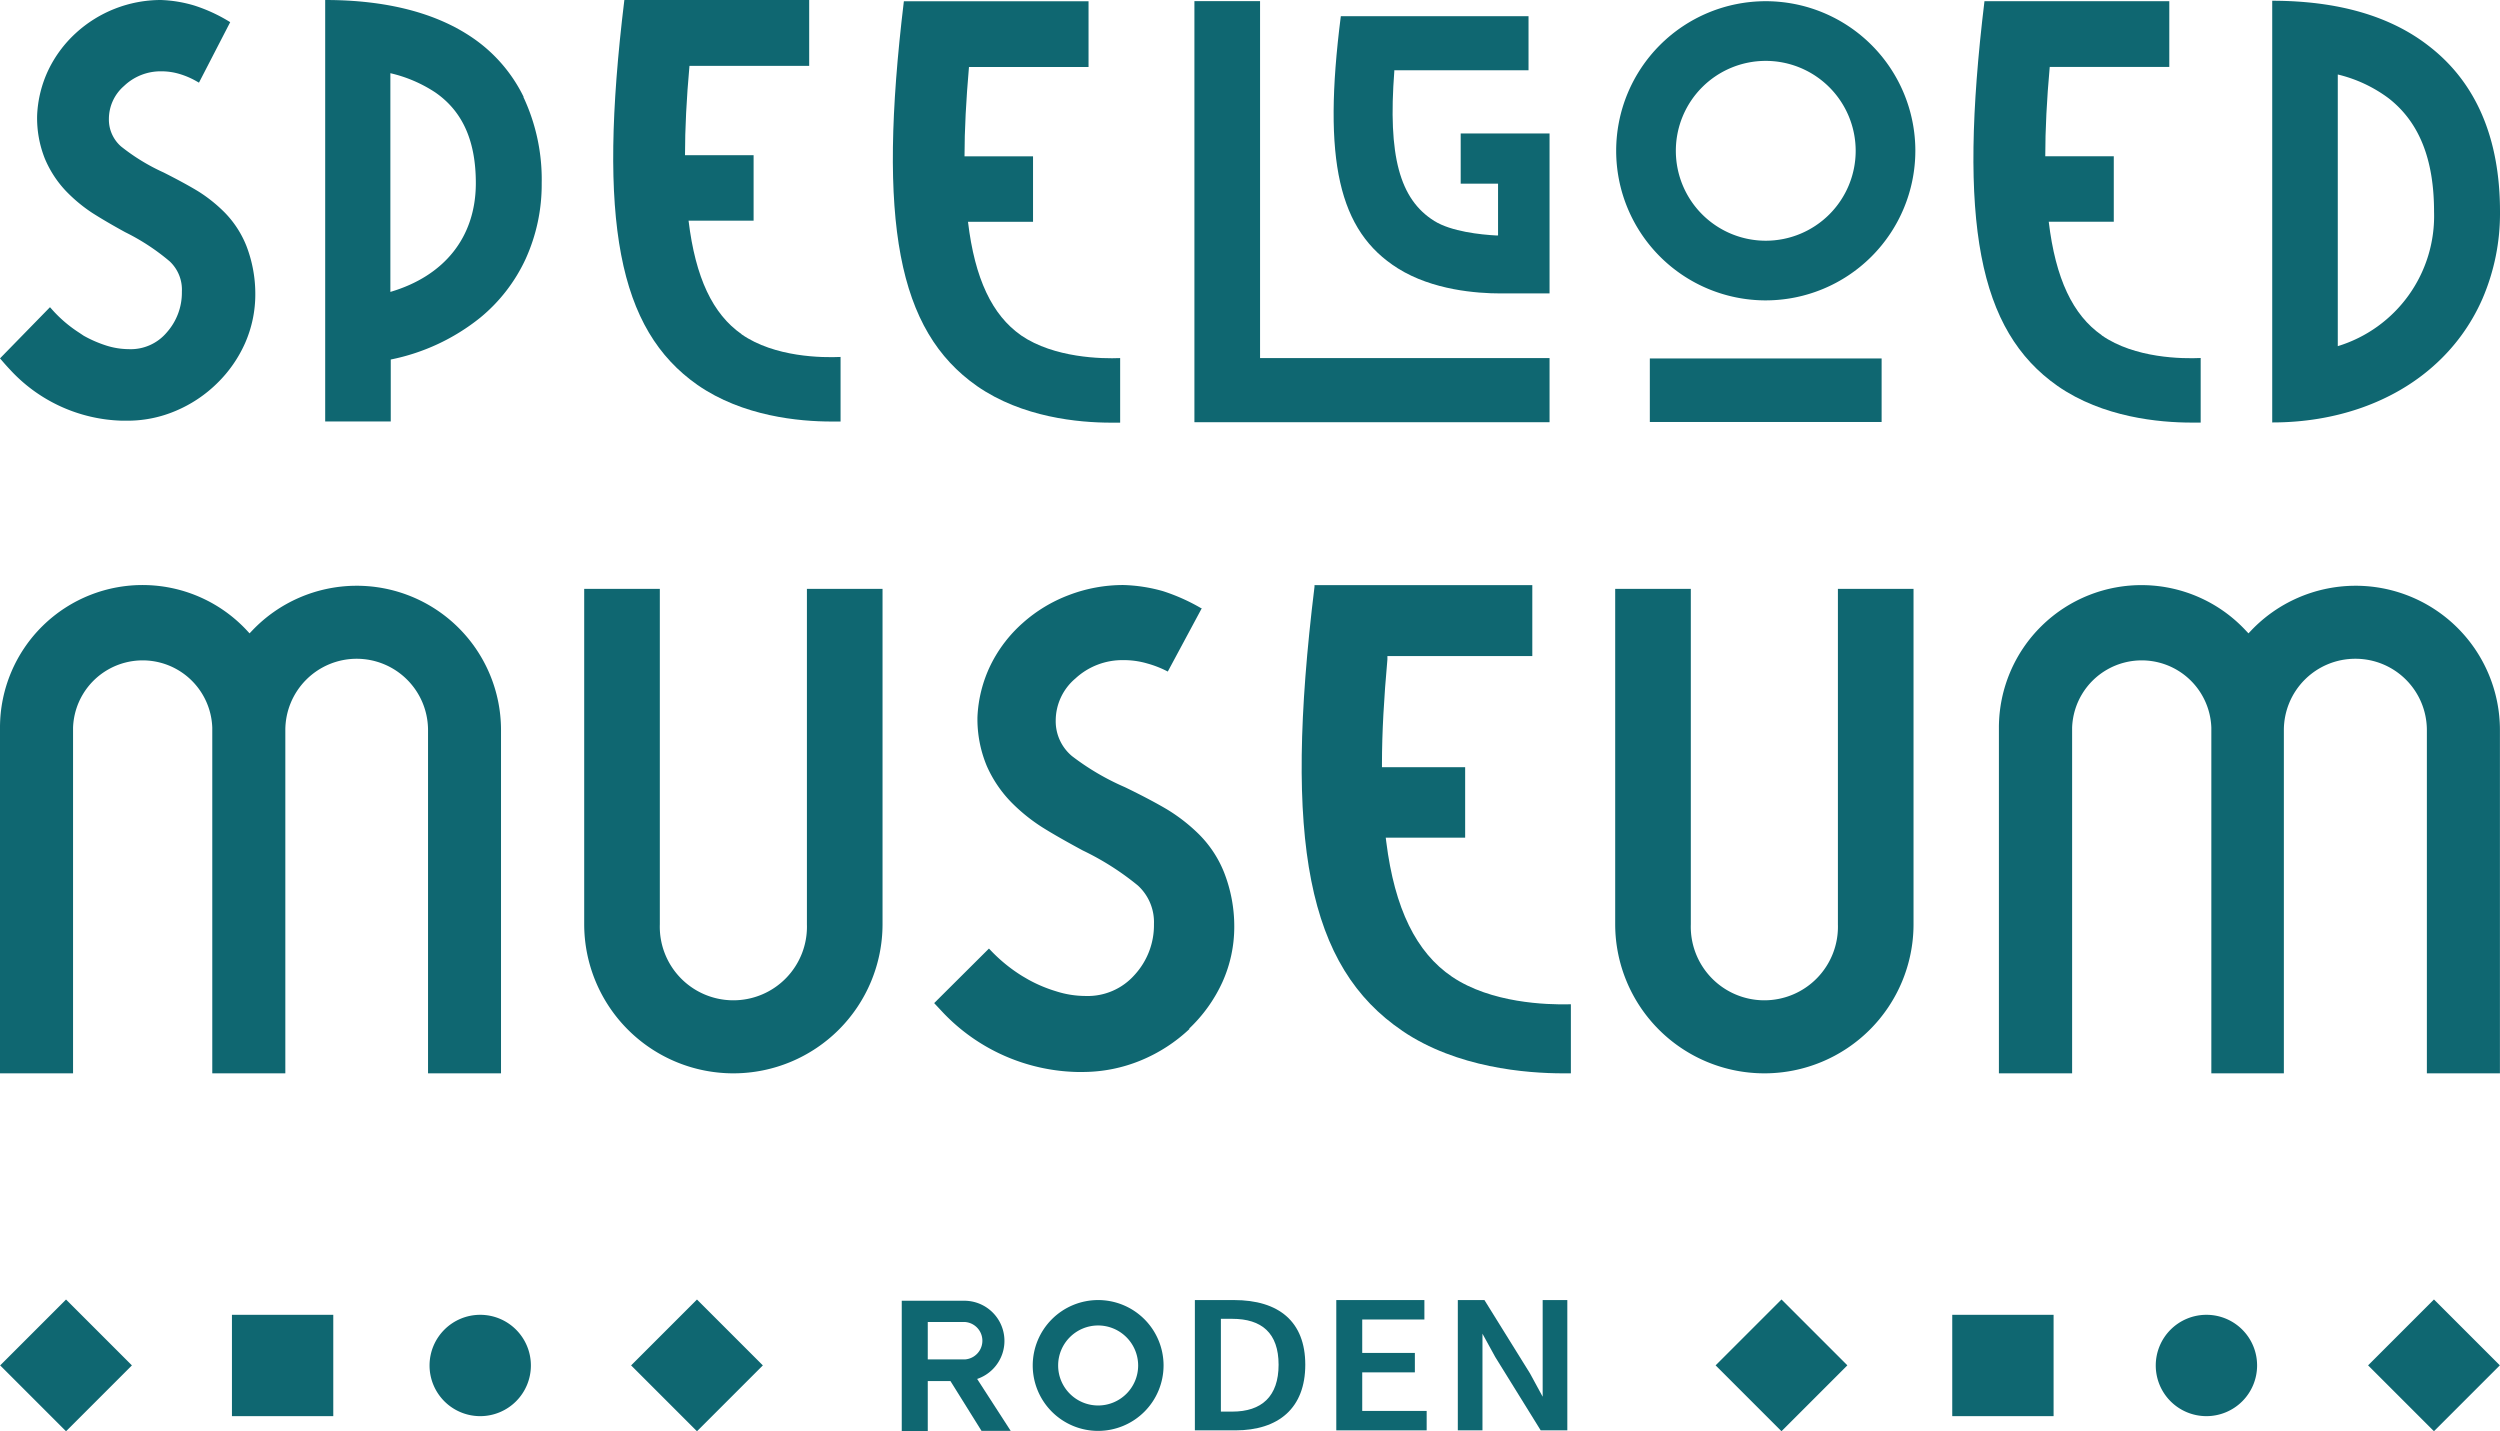 <?xml version="1.0" encoding="UTF-8"?> <svg xmlns="http://www.w3.org/2000/svg" id="Layer_1" data-name="Layer 1" viewBox="0 0 330.58 189.27"><defs><style>.cls-1{fill:#0f6771;}</style></defs><rect class="cls-1" x="86" y="174.4" width="12.32" height="12.32" transform="translate(-100.68 118.04) rotate(-45)"></rect><rect class="cls-1" x="2.56" y="174.4" width="12.32" height="12.32" transform="translate(-125.11 59.04) rotate(-45)"></rect><rect class="cls-1" x="30.67" y="173.86" width="13.4" height="13.4"></rect><path class="cls-1" d="M158,171.91h5.17c5.93,0,9.43,2.84,9.43,8.55s-3.5,8.68-9.26,8.68H158Zm4.94,14.75c3.89,0,6.13-2,6.13-6.2s-2.24-6.07-6.13-6.07h-1.5v12.27Z"></path><polygon class="cls-1" points="176.7 171.91 188.35 171.91 188.35 174.48 180.13 174.48 180.13 178.9 187.09 178.9 187.09 181.47 180.13 181.47 180.13 186.57 188.65 186.57 188.65 189.14 176.7 189.14 176.7 171.91"></polygon><polygon class="cls-1" points="203.99 171.91 203.99 179.39 203.99 179.44 203.99 184.69 202.31 181.6 196.29 171.91 192.77 171.91 192.77 189.14 196.03 189.14 196.03 185.41 196.03 181.6 196.03 176.36 197.72 179.44 203.73 189.14 207.25 189.14 207.25 171.91 203.99 171.91"></polygon><path class="cls-1" d="M145.21,189.21a8.65,8.65,0,1,1,8.65-8.65,8.66,8.66,0,0,1-8.65,8.65m0-13.94a5.29,5.29,0,1,0,5.29,5.29,5.3,5.3,0,0,0-5.29-5.29"></path><path class="cls-1" d="M129.79,189.21h3.86l-4.44-6.87A5.31,5.31,0,0,0,127.58,172h-8.34v17.24h3.44v-6.62h3Zm-2.21-14.4a2.48,2.48,0,0,1,0,4.95h-4.9v-4.95Z"></path><path class="cls-1" d="M70.2,180.56a6.7,6.7,0,1,1-6.7-6.7,6.7,6.7,0,0,1,6.7,6.7"></path><rect class="cls-1" x="315.69" y="174.4" width="12.32" height="12.32" transform="translate(-33.41 280.45) rotate(-45)"></rect><rect class="cls-1" x="229.41" y="174.4" width="12.32" height="12.32" transform="translate(-58.68 219.44) rotate(-45)"></rect><rect class="cls-1" x="258.15" y="173.86" width="13.4" height="13.4"></rect><path class="cls-1" d="M298.46,180.56a6.7,6.7,0,1,1-6.69-6.7,6.69,6.69,0,0,1,6.69,6.7"></path><path class="cls-1" d="M233.49,39.72a19.78,19.78,0,1,1,19.78-19.78,19.8,19.8,0,0,1-19.78,19.78m0-31.67a11.89,11.89,0,1,0,11.89,11.89A11.9,11.9,0,0,0,233.49,8.05"></path><polygon class="cls-1" points="166.62 47.35 166.62 0.15 157.94 0.15 157.94 47.71 157.94 55.83 166.62 55.83 204.9 55.83 204.9 47.35 166.62 47.35"></polygon><rect class="cls-1" x="218.16" y="47.4" width="30.65" height="8.4"></rect><path class="cls-1" d="M98.05,44.18c-3.79-2.65-6.09-7.44-7-15h8.6V20.52H90.58q0-5.26.59-11.81H107V0H82.56C79,29.28,81.76,43.57,92.23,50.9c6,4.17,13.47,4.84,17.73,4.84h1.19V47.2c-2.37.11-8.7.06-13.1-3"></path><path class="cls-1" d="M1.32,48.87a20.87,20.87,0,0,0,14.85,6.76c.4,0,.63,0,.66,0a16.25,16.25,0,0,0,6.45-1.32,17.43,17.43,0,0,0,5.44-3.64,17.08,17.08,0,0,0,3.71-5.35,16,16,0,0,0,1.33-6.42,17.63,17.63,0,0,0-1.15-6.31,13.37,13.37,0,0,0-2.89-4.48,19.61,19.61,0,0,0-3.56-2.84c-1.17-.71-2.7-1.54-4.54-2.47A26.59,26.59,0,0,1,16,19.36a4.72,4.72,0,0,1-1.6-3.64,5.77,5.77,0,0,1,2-4.35,7,7,0,0,1,4.89-1.94,8.36,8.36,0,0,1,2.48.36,10.52,10.52,0,0,1,2.1.89l.44.25,4.13-8-.28-.17A21.18,21.18,0,0,0,25.69.73,17.39,17.39,0,0,0,21.26,0,16.68,16.68,0,0,0,10,4.4a16,16,0,0,0-3.6,4.85,15.49,15.49,0,0,0-1.49,6A14.47,14.47,0,0,0,5.94,21,14.22,14.22,0,0,0,8.7,25.24a20.37,20.37,0,0,0,3.51,2.92c1.18.75,2.64,1.61,4.34,2.54a28.84,28.84,0,0,1,5.9,3.87,5.13,5.13,0,0,1,1.6,4,7.92,7.92,0,0,1-2,5.39,6.22,6.22,0,0,1-5,2.21,10.06,10.06,0,0,1-3.07-.5,16.19,16.19,0,0,1-2.92-1.28L10.48,44a17.19,17.19,0,0,1-3.63-3.11l-.24-.27L0,47.39l.21.24c.41.48.76.87,1.11,1.24"></path><path class="cls-1" d="M135,44.33c-3.79-2.66-6.1-7.44-7-15h8.6V20.67h-9.06c0-3.52.21-7.44.59-11.81h15.81V.17H119.52c-3.52,29.26-.8,43.55,9.67,50.88,6,4.17,13.47,4.84,17.74,4.84h1.19V47.35c-2.38.1-8.71,0-13.1-3"></path><path class="cls-1" d="M277.91,44.32c-3.8-2.65-6.1-7.44-7-15h8.6V20.66h-9.06q0-5.27.59-11.81h15.81V.16H262.41c-3.53,29.26-.8,43.55,9.67,50.88,6,4.17,13.47,4.84,17.73,4.84H291V47.34c-2.37.11-8.7.06-13.09-3"></path><path class="cls-1" d="M184.85,35.49c4.59,2.88,10.46,3.31,13.55,3.31h6.5V17.65H193.15v6.64h4.94v6.85l-.18,0c-2.13-.11-6-.52-8.25-1.92-4.6-2.88-6.14-8.61-5.29-19.77l0-.16h17.75V2.14H177.3c-2.43,19.07-.31,28.42,7.55,33.35"></path><path class="cls-1" d="M69.23,12.79A20.15,20.15,0,0,0,62.49,5C57.66,1.69,51.08,0,43,0h0V55.73h8.67V47.54A27.51,27.51,0,0,0,63.51,42a21.94,21.94,0,0,0,6-7.77,23.75,23.75,0,0,0,2.12-10,25.64,25.64,0,0,0-2.41-11.38M51.62,38.56V9.68a18.18,18.18,0,0,1,5.92,2.53c3.62,2.49,5.38,6.41,5.38,12,0,7.17-4.18,12.29-11.3,14.39"></path><path class="cls-1" d="M321.19,6.1c-5.11-4-12.09-6-20.73-6V55.86h.05c8.32,0,15.88-2.66,21.27-7.46a25.46,25.46,0,0,0,6.49-8.92A28.47,28.47,0,0,0,330.58,28c0-9.72-3.16-17.09-9.39-21.9M309.13,45.77V9.85A18.41,18.41,0,0,1,315.86,13c4,3.12,6,8,6,15a18,18,0,0,1-12.72,17.77"></path><path class="cls-1" d="M185.44,136.32c7.21,4.89,16.42,5.61,21.28,5.61h1V132.8h-.25c-2.93.07-10.29-.15-15.46-3.64-4.74-3.21-7.59-9-8.7-17.83l-.07-.56h10.5v-9.32h-11V101c0-4.06.26-8.71.72-13.8l0-.45h19.16V77.37h-28.8l0,.21c-4.14,33.8-.88,50.27,11.63,58.74"></path><path class="cls-1" d="M157.26,136a19.74,19.74,0,0,0,4.38-6.13,17.76,17.76,0,0,0,1.57-7.34,19.53,19.53,0,0,0-1.36-7.2,14.91,14.91,0,0,0-3.38-5.08,22.83,22.83,0,0,0-4.23-3.27c-1.41-.83-3.26-1.81-5.49-2.89a33.1,33.1,0,0,1-7-4.11,6,6,0,0,1-2.15-4.68,7.3,7.3,0,0,1,2.6-5.58,9.14,9.14,0,0,1,6.33-2.43,11,11,0,0,1,3.2.45,13.62,13.62,0,0,1,2.57,1l.12.06,4.5-8.38-.1,0a25.52,25.52,0,0,0-5-2.24,21,21,0,0,0-5.27-.82,20.1,20.1,0,0,0-7.19,1.32,19.5,19.5,0,0,0-6.11,3.69A18.1,18.1,0,0,0,131,87.92a17.42,17.42,0,0,0-1.75,6.91,16.09,16.09,0,0,0,1.24,6.47,16.26,16.26,0,0,0,3.25,4.8,23.39,23.39,0,0,0,4.17,3.35c1.41.88,3.18,1.88,5.25,3a36.1,36.1,0,0,1,7.3,4.64,6.56,6.56,0,0,1,2.13,5.1,9.72,9.72,0,0,1-2.56,6.72,8.26,8.26,0,0,1-6.47,2.79,12.81,12.81,0,0,1-3.91-.62,18.72,18.72,0,0,1-3.66-1.54l-.79-.46a21,21,0,0,1-4.34-3.56l-.09-.09-7.24,7.21.06.07,1.17,1.25a25.25,25.25,0,0,0,17.65,7.79l.72,0h0a20.18,20.18,0,0,0,7.7-1.52,21.07,21.07,0,0,0,6.45-4.16"></path><path class="cls-1" d="M47.16,87.11a9.44,9.44,0,0,1,9.44,9.43v45.39h9.65V96.54A19.08,19.08,0,0,0,33.36,83.37l-.36.38-.35-.38A18.85,18.85,0,0,0,0,96.23v45.7H9.66V96.23a9.21,9.21,0,0,1,18.41,0v45.7h9.66V96.54a9.44,9.44,0,0,1,9.43-9.43"></path><path class="cls-1" d="M311.48,87.11a9.44,9.44,0,0,1,9.43,9.43v45.39h9.66V96.54a19.08,19.08,0,0,0-32.89-13.17l-.36.38-.36-.38a18.85,18.85,0,0,0-32.64,12.86v45.7H274V96.23a9.21,9.21,0,0,1,18.41,0v45.7H302V96.54a9.44,9.44,0,0,1,9.44-9.43"></path><path class="cls-1" d="M97,141.93a19.73,19.73,0,0,0,19.7-19.7V77.87h-10v44.36a9.73,9.73,0,1,1-19.45,0V77.87h-10v44.36A19.73,19.73,0,0,0,97,141.93"></path><path class="cls-1" d="M233.33,141.93a19.72,19.72,0,0,0,19.7-19.7V77.87h-10v44.36a9.73,9.73,0,1,1-19.45,0V77.87h-10v44.36a19.73,19.73,0,0,0,19.7,19.7"></path></svg> 